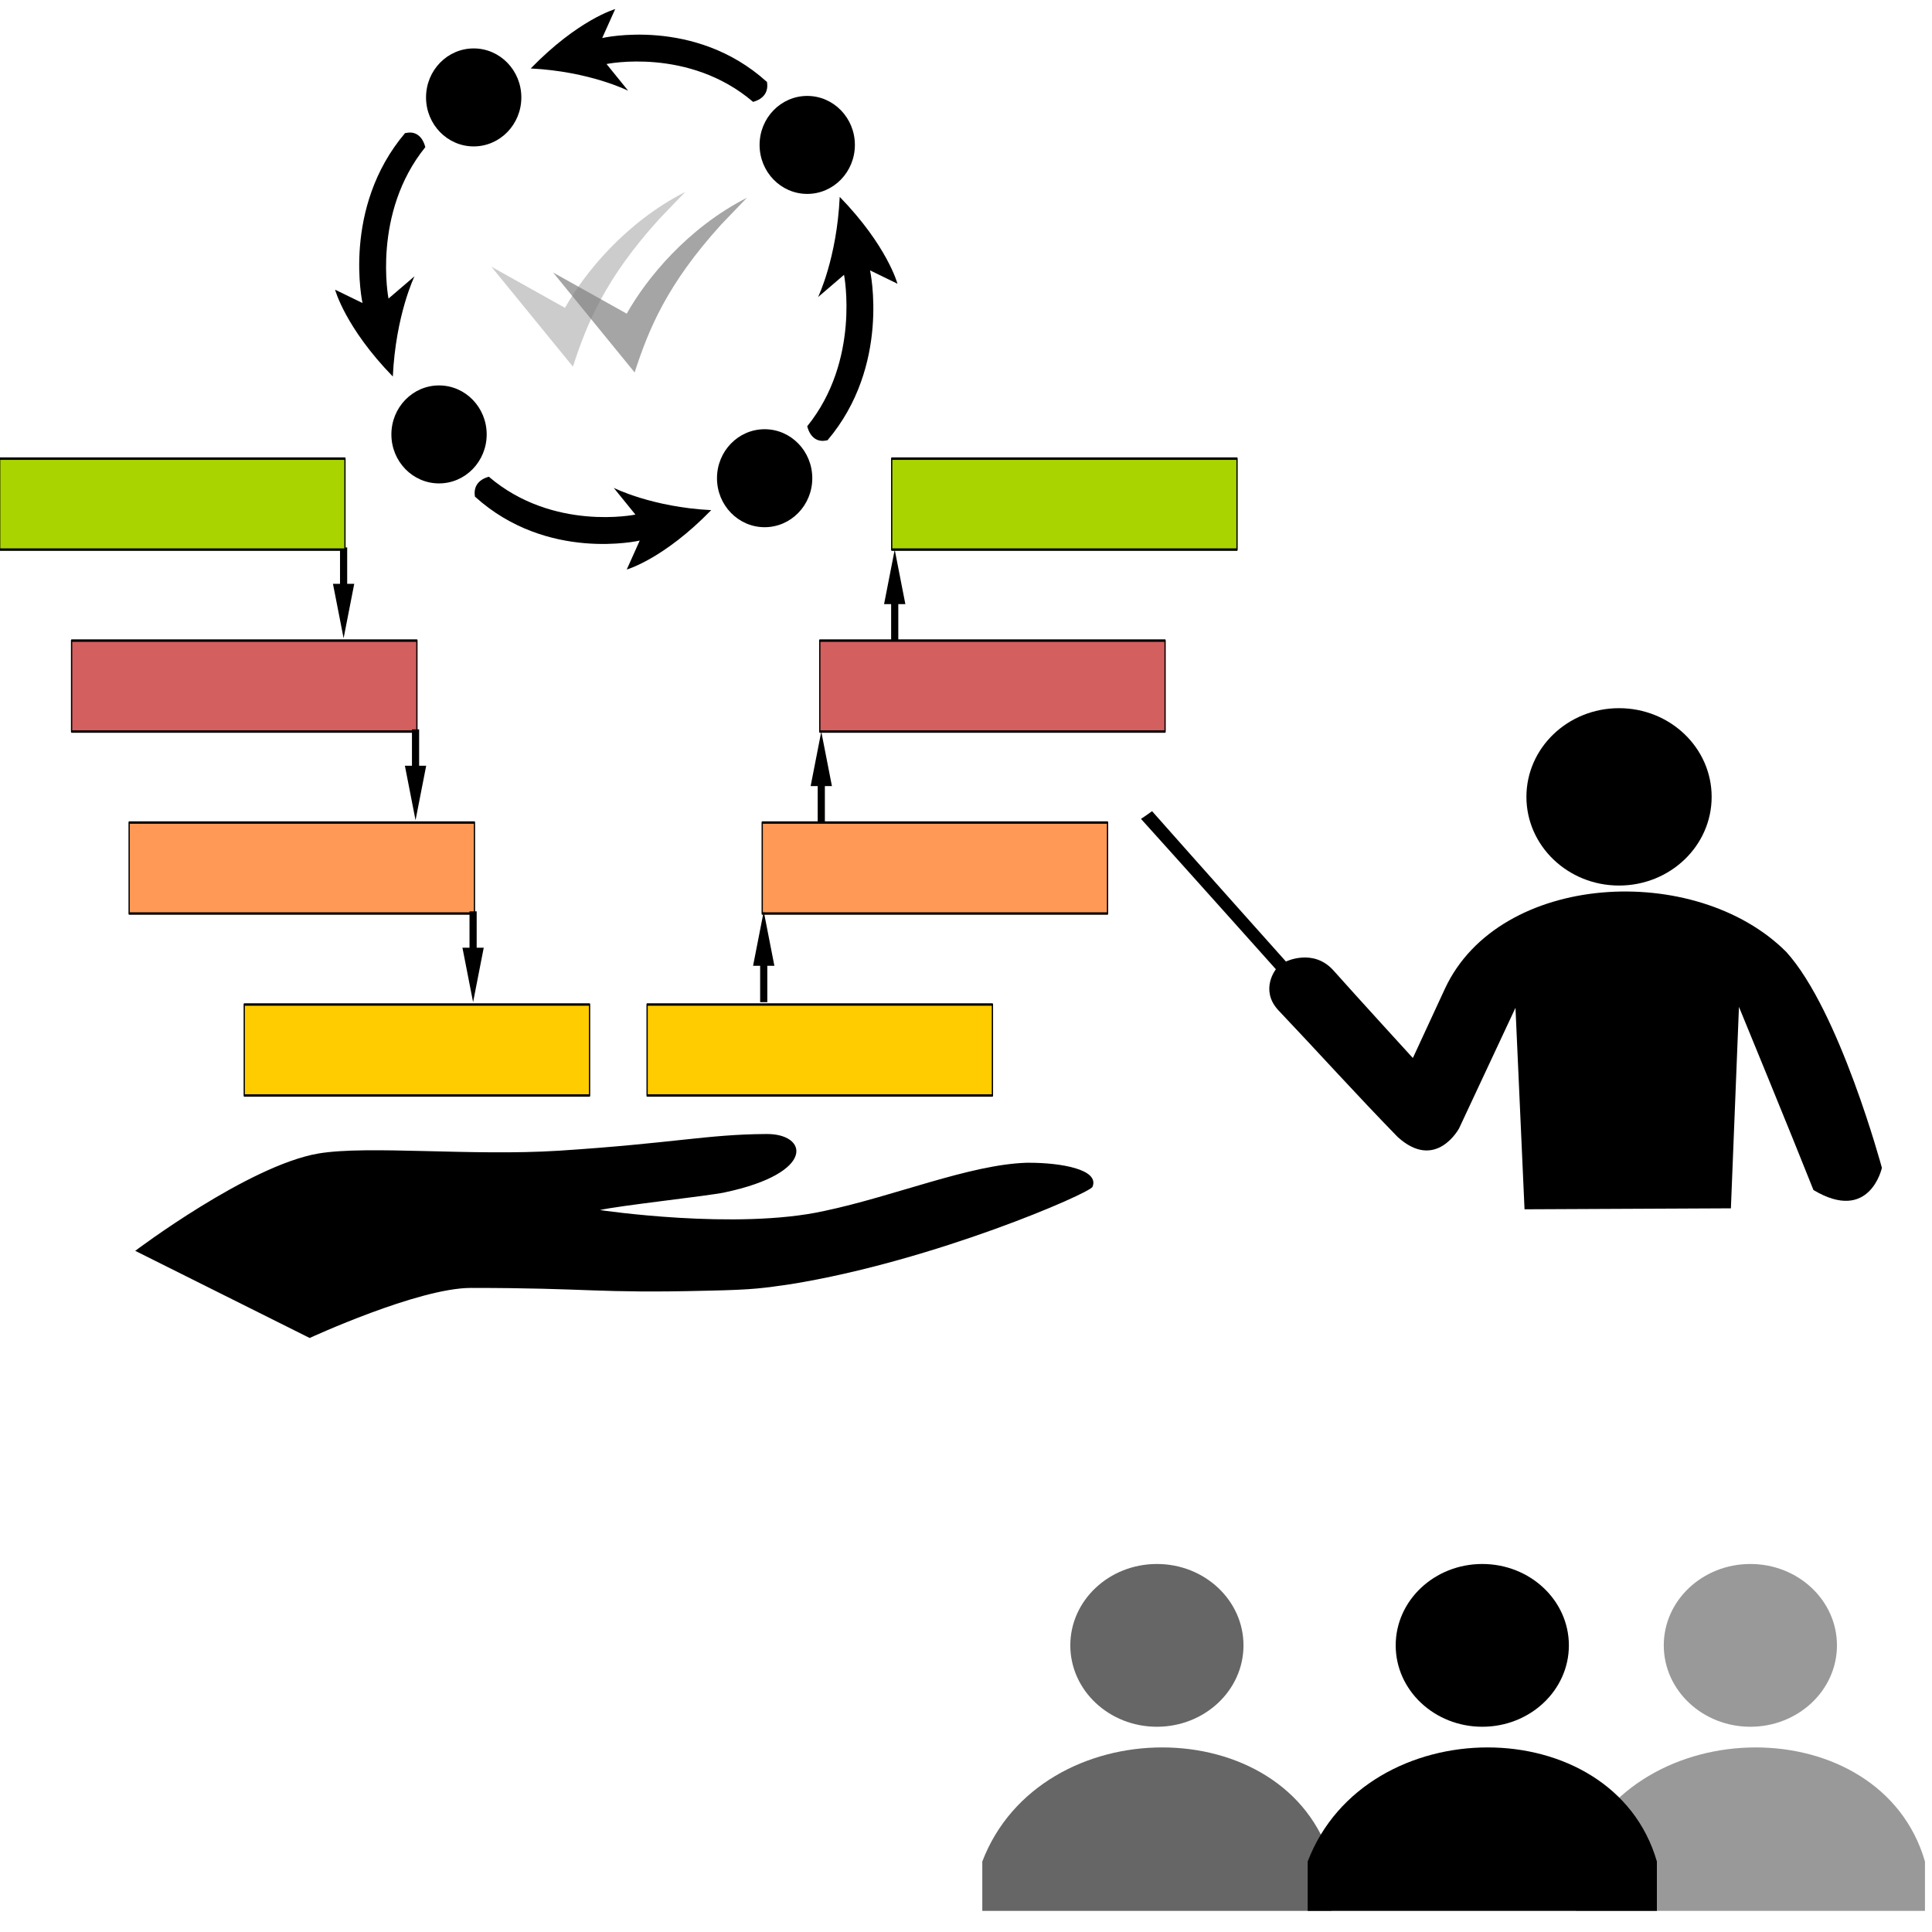 <?xml version="1.0" encoding="UTF-8" standalone="no"?>
<svg
   xmlns:osb="http://www.openswatchbook.org/uri/2009/osb"
   xmlns:dc="http://purl.org/dc/elements/1.1/"
   xmlns:cc="http://creativecommons.org/ns#"
   xmlns:rdf="http://www.w3.org/1999/02/22-rdf-syntax-ns#"
   xmlns:svg="http://www.w3.org/2000/svg"
   xmlns="http://www.w3.org/2000/svg"
   xmlns:sodipodi="http://sodipodi.sourceforge.net/DTD/sodipodi-0.dtd"
   xmlns:inkscape="http://www.inkscape.org/namespaces/inkscape"
   version="1.1"
   viewBox="0 0 950 950"
   id="svg899"
   sodipodi:docname="ISO26262.svg"
   inkscape:version="0.92.2 (5c3e80d, 2017-08-06)"
   width="950"
   height="950">
  <defs
     id="defs903">
    <linearGradient
       inkscape:swatch="solid"
       id="linearGradient10206">
      <stop
         id="stop10204"
         offset="0"
         style="stop-color:#7d1616;stop-opacity:1;" />
    </linearGradient>
    <pattern
       patternUnits="userSpaceOnUse"
       width="841.758"
       height="551.123"
       patternTransform="translate(-788.192,385.261)"
       id="pattern14844">
      <path
         d="M 362.647,0.101 56.675,3.186 c -18.753,0.189 -18.58,17.357 -18.58,17.357 0,0 0.357,133.31 2.85,184.793 0.745,15.142 17.899,12.949 17.899,12.949 l 113.506,-1.145 0.377,37.365 L 0,256.246 l 2.973,294.877 35.532,-0.358 -0.682,-67.66 765.919,-7.723 0.509,50.493 37.506,-0.378 -2.81,-278.719 -12.831,0.129 -0.173,-17.167 -70.081,0.404 0.183,18.177 -80.94,0.311 C 673.211,90.087 441.519,88.384 443.169,251.98 l -195.428,1.971 -0.377,-37.365 117.451,-1.487 c 13.821,0.164 13.686,-13.267 13.686,-13.267 L 376.638,17.028 C 376.465,-0.139 362.646,3.5553938e-5 362.646,3.5553938e-5 Z M 209.712,6.693 c 12.83,-0.23 12.913,7.949 0.18,8.078 -12.732,0.128 -12.913,-7.949 -0.18,-8.078 z M 57.835,20.344 362.821,17.268 364.684,202.071 59.698,205.147 Z M 658.335,249.608 460.933,251.599 C 461.563,118.278 656.95,112.268 658.335,249.608 Z m -460.323,-32.727 24.675,-0.249 0.377,37.365 -24.675,0.249 z m -161.146,73.332 765.949,-4.694 1.527,151.478 -765.929,6.713 z"
         id="path13727"
         style="stroke-width:0.998"
         inkscape:transform-center-x="-593.52427"
         inkscape:transform-center-y="46.769267" />
    </pattern>
    <pattern
       patternUnits="userSpaceOnUse"
       width="841.758"
       height="551.123"
       patternTransform="translate(-788.192,385.261)"
       id="pattern14844-1">
      <path
         d="M 362.647,0.101 56.675,3.186 c -18.753,0.189 -18.58,17.357 -18.58,17.357 0,0 0.357,133.31 2.85,184.793 0.745,15.142 17.899,12.949 17.899,12.949 l 113.506,-1.145 0.377,37.365 L 0,256.246 l 2.973,294.877 35.532,-0.358 -0.682,-67.66 765.919,-7.723 0.509,50.493 37.506,-0.378 -2.81,-278.719 -12.831,0.129 -0.173,-17.167 -70.081,0.404 0.183,18.177 -80.94,0.311 C 673.211,90.087 441.519,88.384 443.169,251.98 l -195.428,1.971 -0.377,-37.365 117.451,-1.487 c 13.821,0.164 13.686,-13.267 13.686,-13.267 L 376.638,17.028 C 376.465,-0.139 362.646,3.5553938e-5 362.646,3.5553938e-5 Z M 209.712,6.693 c 12.83,-0.23 12.913,7.949 0.18,8.078 -12.732,0.128 -12.913,-7.949 -0.18,-8.078 z M 57.835,20.344 362.821,17.268 364.684,202.071 59.698,205.147 Z M 658.335,249.608 460.933,251.599 C 461.563,118.278 656.95,112.268 658.335,249.608 Z m -460.323,-32.727 24.675,-0.249 0.377,37.365 -24.675,0.249 z m -161.146,73.332 765.949,-4.694 1.527,151.478 -765.929,6.713 z"
         id="path13727-0"
         style="stroke-width:0.998"
         inkscape:transform-center-x="-593.52427"
         inkscape:transform-center-y="46.769267" />
    </pattern>
    <inkscape:path-effect
       effect="powerstroke"
       id="path-effect2511"
       is_visible="true"
       offset_points="1,0.5"
       sort_points="true"
       interpolator_type="CubicBezierJohan"
       interpolator_beta="0.2"
       start_linecap_type="zerowidth"
       linejoin_type="extrp_arc"
       miter_limit="4"
       end_linecap_type="zerowidth" />
    <inkscape:path-effect
       effect="spiro"
       id="path-effect2509"
       is_visible="true" />
    <inkscape:path-effect
       end_linecap_type="zerowidth"
       miter_limit="4"
       linejoin_type="extrp_arc"
       start_linecap_type="zerowidth"
       interpolator_beta="0.2"
       interpolator_type="CubicBezierJohan"
       sort_points="true"
       offset_points="5,0.5"
       is_visible="true"
       id="path-effect1370"
       effect="powerstroke" />
    <inkscape:path-effect
       is_visible="true"
       id="path-effect1368"
       effect="spiro" />
    <marker
       inkscape:isstock="true"
       style="overflow:visible"
       id="Arrow1Lstart"
       refX="0.0"
       refY="0.0"
       orient="auto"
       inkscape:stockid="Arrow1Lstart">
      <path
         transform="scale(0.8) translate(12.5,0)"
         style="fill-rule:evenodd;stroke:#000000;stroke-width:1.0pt"
         d="M 0.0,0.0 L 5.0,-5.0 L -12.5,0.0 L 5.0,5.0 L 0.0,0.0 z "
         id="path1043-3" />
    </marker>
    <linearGradient
       osb:paint="solid"
       id="linearGradient1039">
      <stop
         id="stop1037"
         offset="0"
         style="stop-color:#000000;stop-opacity:1;" />
    </linearGradient>
    <inkscape:path-effect
       end_linecap_type="zerowidth"
       miter_limit="4"
       linejoin_type="extrp_arc"
       start_linecap_type="zerowidth"
       interpolator_beta="0.2"
       interpolator_type="CubicBezierJohan"
       sort_points="true"
       offset_points="1,0.5"
       is_visible="true"
       id="path-effect2511-7"
       effect="powerstroke" />
    <inkscape:path-effect
       is_visible="true"
       id="path-effect2509-8"
       effect="spiro" />
    <inkscape:path-effect
       end_linecap_type="zerowidth"
       miter_limit="4"
       linejoin_type="extrp_arc"
       start_linecap_type="zerowidth"
       interpolator_beta="0.2"
       interpolator_type="CubicBezierJohan"
       sort_points="true"
       offset_points="1,0.5"
       is_visible="true"
       id="path-effect2511-71"
       effect="powerstroke" />
    <inkscape:path-effect
       is_visible="true"
       id="path-effect2509-7"
       effect="spiro" />
    <inkscape:path-effect
       end_linecap_type="zerowidth"
       miter_limit="4"
       linejoin_type="extrp_arc"
       start_linecap_type="zerowidth"
       interpolator_beta="0.2"
       interpolator_type="CubicBezierJohan"
       sort_points="true"
       offset_points="5,0.5"
       is_visible="true"
       id="path-effect1370-6"
       effect="powerstroke" />
    <inkscape:path-effect
       is_visible="true"
       id="path-effect1368-0"
       effect="spiro" />
    <marker
       inkscape:isstock="true"
       style="overflow:visible"
       id="Arrow1Lstart-3"
       refX="0.0"
       refY="0.0"
       orient="auto"
       inkscape:stockid="Arrow1Lstart">
      <path
         transform="scale(0.8) translate(12.5,0)"
         style="fill-rule:evenodd;stroke:#000000;stroke-width:1.0pt"
         d="M 0.0,0.0 L 5.0,-5.0 L -12.5,0.0 L 5.0,5.0 L 0.0,0.0 z "
         id="path1043-8" />
    </marker>
    <inkscape:path-effect
       end_linecap_type="zerowidth"
       miter_limit="4"
       linejoin_type="extrp_arc"
       start_linecap_type="zerowidth"
       interpolator_beta="0.2"
       interpolator_type="CubicBezierJohan"
       sort_points="true"
       offset_points="1,0.5"
       is_visible="true"
       id="path-effect2511-8"
       effect="powerstroke" />
    <inkscape:path-effect
       is_visible="true"
       id="path-effect2509-39"
       effect="spiro" />
    <inkscape:path-effect
       effect="powerstroke"
       id="path-effect2511-5"
       is_visible="true"
       offset_points="1,0.5"
       sort_points="true"
       interpolator_type="CubicBezierJohan"
       interpolator_beta="0.2"
       start_linecap_type="zerowidth"
       linejoin_type="extrp_arc"
       miter_limit="4"
       end_linecap_type="zerowidth" />
    <inkscape:path-effect
       effect="spiro"
       id="path-effect2509-3"
       is_visible="true" />
    <inkscape:path-effect
       effect="powerstroke"
       id="path-effect2511-0"
       is_visible="true"
       offset_points="1,0.5"
       sort_points="true"
       interpolator_type="CubicBezierJohan"
       interpolator_beta="0.2"
       start_linecap_type="zerowidth"
       linejoin_type="extrp_arc"
       miter_limit="4"
       end_linecap_type="zerowidth" />
    <inkscape:path-effect
       effect="spiro"
       id="path-effect2509-6"
       is_visible="true" />
    <inkscape:path-effect
       effect="powerstroke"
       id="path-effect2511-6"
       is_visible="true"
       offset_points="1,0.5"
       sort_points="true"
       interpolator_type="CubicBezierJohan"
       interpolator_beta="0.2"
       start_linecap_type="zerowidth"
       linejoin_type="extrp_arc"
       miter_limit="4"
       end_linecap_type="zerowidth" />
    <inkscape:path-effect
       effect="spiro"
       id="path-effect2509-76"
       is_visible="true" />
    <inkscape:path-effect
       end_linecap_type="zerowidth"
       miter_limit="4"
       linejoin_type="extrp_arc"
       start_linecap_type="zerowidth"
       interpolator_beta="0.2"
       interpolator_type="CubicBezierJohan"
       sort_points="true"
       offset_points="5,0.5"
       is_visible="true"
       id="path-effect1370-4"
       effect="powerstroke" />
    <inkscape:path-effect
       is_visible="true"
       id="path-effect1368-5"
       effect="spiro" />
    <marker
       inkscape:isstock="true"
       style="overflow:visible"
       id="Arrow1Lstart-38"
       refX="0.0"
       refY="0.0"
       orient="auto"
       inkscape:stockid="Arrow1Lstart">
      <path
         transform="scale(0.8) translate(12.5,0)"
         style="fill-rule:evenodd;stroke:#000000;stroke-width:1.0pt"
         d="M 0.0,0.0 L 5.0,-5.0 L -12.5,0.0 L 5.0,5.0 L 0.0,0.0 z "
         id="path1043-0" />
    </marker>
    <linearGradient
       inkscape:swatch="solid"
       id="linearGradient1039-9">
      <stop
         id="stop1037-4"
         offset="0"
         style="stop-color:#000000;stop-opacity:1;" />
    </linearGradient>
    <inkscape:path-effect
       end_linecap_type="zerowidth"
       miter_limit="4"
       linejoin_type="extrp_arc"
       start_linecap_type="zerowidth"
       interpolator_beta="0.2"
       interpolator_type="CubicBezierJohan"
       sort_points="true"
       offset_points="1,0.5"
       is_visible="true"
       id="path-effect2511-7-6"
       effect="powerstroke" />
    <inkscape:path-effect
       is_visible="true"
       id="path-effect2509-8-7"
       effect="spiro" />
    <inkscape:path-effect
       end_linecap_type="zerowidth"
       miter_limit="4"
       linejoin_type="extrp_arc"
       start_linecap_type="zerowidth"
       interpolator_beta="0.2"
       interpolator_type="CubicBezierJohan"
       sort_points="true"
       offset_points="1,0.5"
       is_visible="true"
       id="path-effect2511-71-9"
       effect="powerstroke" />
    <inkscape:path-effect
       is_visible="true"
       id="path-effect2509-7-8"
       effect="spiro" />
    <inkscape:path-effect
       end_linecap_type="zerowidth"
       miter_limit="4"
       linejoin_type="extrp_arc"
       start_linecap_type="zerowidth"
       interpolator_beta="0.2"
       interpolator_type="CubicBezierJohan"
       sort_points="true"
       offset_points="5,0.5"
       is_visible="true"
       id="path-effect1370-6-5"
       effect="powerstroke" />
    <inkscape:path-effect
       is_visible="true"
       id="path-effect1368-0-6"
       effect="spiro" />
    <marker
       inkscape:isstock="true"
       style="overflow:visible"
       id="Arrow1Lstart-3-2"
       refX="0.0"
       refY="0.0"
       orient="auto"
       inkscape:stockid="Arrow1Lstart">
      <path
         transform="scale(0.8) translate(12.5,0)"
         style="fill-rule:evenodd;stroke:#000000;stroke-width:1.0pt"
         d="M 0.0,0.0 L 5.0,-5.0 L -12.5,0.0 L 5.0,5.0 L 0.0,0.0 z "
         id="path1043-8-5" />
    </marker>
    <inkscape:path-effect
       end_linecap_type="zerowidth"
       miter_limit="4"
       linejoin_type="extrp_arc"
       start_linecap_type="zerowidth"
       interpolator_beta="0.2"
       interpolator_type="CubicBezierJohan"
       sort_points="true"
       offset_points="1,0.5"
       is_visible="true"
       id="path-effect2511-8-1"
       effect="powerstroke" />
    <inkscape:path-effect
       is_visible="true"
       id="path-effect2509-39-7"
       effect="spiro" />
    <inkscape:path-effect
       effect="powerstroke"
       id="path-effect2511-5-0"
       is_visible="true"
       offset_points="1,0.5"
       sort_points="true"
       interpolator_type="CubicBezierJohan"
       interpolator_beta="0.2"
       start_linecap_type="zerowidth"
       linejoin_type="extrp_arc"
       miter_limit="4"
       end_linecap_type="zerowidth" />
    <inkscape:path-effect
       effect="spiro"
       id="path-effect2509-3-8"
       is_visible="true" />
    <inkscape:path-effect
       end_linecap_type="zerowidth"
       miter_limit="4"
       linejoin_type="extrp_arc"
       start_linecap_type="zerowidth"
       interpolator_beta="0.2"
       interpolator_type="CubicBezierJohan"
       sort_points="true"
       offset_points="1,0.5"
       is_visible="true"
       id="path-effect2511-84"
       effect="powerstroke" />
    <inkscape:path-effect
       is_visible="true"
       id="path-effect2509-5"
       effect="spiro" />
    <inkscape:path-effect
       end_linecap_type="zerowidth"
       miter_limit="4"
       linejoin_type="extrp_arc"
       start_linecap_type="zerowidth"
       interpolator_beta="0.2"
       interpolator_type="CubicBezierJohan"
       sort_points="true"
       offset_points="1,0.5"
       is_visible="true"
       id="path-effect2511-82"
       effect="powerstroke" />
    <inkscape:path-effect
       is_visible="true"
       id="path-effect2509-1"
       effect="spiro" />
    <inkscape:path-effect
       effect="powerstroke"
       id="path-effect1370-68"
       is_visible="true"
       offset_points="5,0.5"
       sort_points="true"
       interpolator_type="CubicBezierJohan"
       interpolator_beta="0.2"
       start_linecap_type="zerowidth"
       linejoin_type="extrp_arc"
       miter_limit="4"
       end_linecap_type="zerowidth" />
    <inkscape:path-effect
       effect="spiro"
       id="path-effect1368-7"
       is_visible="true" />
    <marker
       inkscape:stockid="Arrow1Lstart"
       orient="auto"
       refY="0.0"
       refX="0.0"
       id="Arrow1Lstart-7"
       style="overflow:visible"
       inkscape:isstock="true">
      <path
         id="path1043-9"
         d="M 0.0,0.0 L 5.0,-5.0 L -12.5,0.0 L 5.0,5.0 L 0.0,0.0 z "
         style="fill-rule:evenodd;stroke:#000000;stroke-width:1.0pt"
         transform="scale(0.8) translate(12.5,0)" />
    </marker>
    <inkscape:path-effect
       effect="powerstroke"
       id="path-effect2511-7-61"
       is_visible="true"
       offset_points="1,0.5"
       sort_points="true"
       interpolator_type="CubicBezierJohan"
       interpolator_beta="0.2"
       start_linecap_type="zerowidth"
       linejoin_type="extrp_arc"
       miter_limit="4"
       end_linecap_type="zerowidth" />
    <inkscape:path-effect
       effect="spiro"
       id="path-effect2509-8-2"
       is_visible="true" />
    <inkscape:path-effect
       effect="powerstroke"
       id="path-effect2511-71-1"
       is_visible="true"
       offset_points="1,0.5"
       sort_points="true"
       interpolator_type="CubicBezierJohan"
       interpolator_beta="0.2"
       start_linecap_type="zerowidth"
       linejoin_type="extrp_arc"
       miter_limit="4"
       end_linecap_type="zerowidth" />
    <inkscape:path-effect
       effect="spiro"
       id="path-effect2509-7-4"
       is_visible="true" />
    <inkscape:path-effect
       effect="powerstroke"
       id="path-effect1370-6-7"
       is_visible="true"
       offset_points="5,0.5"
       sort_points="true"
       interpolator_type="CubicBezierJohan"
       interpolator_beta="0.2"
       start_linecap_type="zerowidth"
       linejoin_type="extrp_arc"
       miter_limit="4"
       end_linecap_type="zerowidth" />
    <inkscape:path-effect
       effect="spiro"
       id="path-effect1368-0-3"
       is_visible="true" />
    <marker
       inkscape:stockid="Arrow1Lstart"
       orient="auto"
       refY="0.0"
       refX="0.0"
       id="Arrow1Lstart-3-20"
       style="overflow:visible"
       inkscape:isstock="true">
      <path
         id="path1043-8-8"
         d="M 0.0,0.0 L 5.0,-5.0 L -12.5,0.0 L 5.0,5.0 L 0.0,0.0 z "
         style="fill-rule:evenodd;stroke:#000000;stroke-width:1.0pt"
         transform="scale(0.8) translate(12.5,0)" />
    </marker>
    <inkscape:path-effect
       effect="powerstroke"
       id="path-effect2511-8-6"
       is_visible="true"
       offset_points="1,0.5"
       sort_points="true"
       interpolator_type="CubicBezierJohan"
       interpolator_beta="0.2"
       start_linecap_type="zerowidth"
       linejoin_type="extrp_arc"
       miter_limit="4"
       end_linecap_type="zerowidth" />
    <inkscape:path-effect
       effect="spiro"
       id="path-effect2509-39-3"
       is_visible="true" />
    <inkscape:path-effect
       end_linecap_type="zerowidth"
       miter_limit="4"
       linejoin_type="extrp_arc"
       start_linecap_type="zerowidth"
       interpolator_beta="0.2"
       interpolator_type="CubicBezierJohan"
       sort_points="true"
       offset_points="1,0.5"
       is_visible="true"
       id="path-effect2511-5-8"
       effect="powerstroke" />
    <inkscape:path-effect
       is_visible="true"
       id="path-effect2509-3-4"
       effect="spiro" />
    <inkscape:path-effect
       end_linecap_type="zerowidth"
       miter_limit="4"
       linejoin_type="extrp_arc"
       start_linecap_type="zerowidth"
       interpolator_beta="0.2"
       interpolator_type="CubicBezierJohan"
       sort_points="true"
       offset_points="1,0.5"
       is_visible="true"
       id="path-effect2511-51"
       effect="powerstroke" />
    <inkscape:path-effect
       is_visible="true"
       id="path-effect2509-9"
       effect="spiro" />
    <inkscape:path-effect
       effect="powerstroke"
       id="path-effect1370-3"
       is_visible="true"
       offset_points="5,0.5"
       sort_points="true"
       interpolator_type="CubicBezierJohan"
       interpolator_beta="0.2"
       start_linecap_type="zerowidth"
       linejoin_type="extrp_arc"
       miter_limit="4"
       end_linecap_type="zerowidth" />
    <inkscape:path-effect
       effect="spiro"
       id="path-effect1368-59"
       is_visible="true" />
    <marker
       inkscape:stockid="Arrow1Lstart"
       orient="auto"
       refY="0.0"
       refX="0.0"
       id="Arrow1Lstart-5"
       style="overflow:visible"
       inkscape:isstock="true">
      <path
         id="path1043-81"
         d="M 0.0,0.0 L 5.0,-5.0 L -12.5,0.0 L 5.0,5.0 L 0.0,0.0 z "
         style="fill-rule:evenodd;stroke:#000000;stroke-width:1.0pt"
         transform="scale(0.8) translate(12.5,0)" />
    </marker>
    <inkscape:path-effect
       effect="powerstroke"
       id="path-effect2511-7-9"
       is_visible="true"
       offset_points="1,0.5"
       sort_points="true"
       interpolator_type="CubicBezierJohan"
       interpolator_beta="0.2"
       start_linecap_type="zerowidth"
       linejoin_type="extrp_arc"
       miter_limit="4"
       end_linecap_type="zerowidth" />
    <inkscape:path-effect
       effect="spiro"
       id="path-effect2509-8-5"
       is_visible="true" />
    <inkscape:path-effect
       effect="powerstroke"
       id="path-effect2511-71-2"
       is_visible="true"
       offset_points="1,0.5"
       sort_points="true"
       interpolator_type="CubicBezierJohan"
       interpolator_beta="0.2"
       start_linecap_type="zerowidth"
       linejoin_type="extrp_arc"
       miter_limit="4"
       end_linecap_type="zerowidth" />
    <inkscape:path-effect
       effect="spiro"
       id="path-effect2509-7-43"
       is_visible="true" />
    <inkscape:path-effect
       effect="powerstroke"
       id="path-effect1370-6-76"
       is_visible="true"
       offset_points="5,0.5"
       sort_points="true"
       interpolator_type="CubicBezierJohan"
       interpolator_beta="0.2"
       start_linecap_type="zerowidth"
       linejoin_type="extrp_arc"
       miter_limit="4"
       end_linecap_type="zerowidth" />
    <inkscape:path-effect
       effect="spiro"
       id="path-effect1368-0-67"
       is_visible="true" />
    <marker
       inkscape:stockid="Arrow1Lstart"
       orient="auto"
       refY="0.0"
       refX="0.0"
       id="Arrow1Lstart-3-0"
       style="overflow:visible"
       inkscape:isstock="true">
      <path
         id="path1043-8-58"
         d="M 0.0,0.0 L 5.0,-5.0 L -12.5,0.0 L 5.0,5.0 L 0.0,0.0 z "
         style="fill-rule:evenodd;stroke:#000000;stroke-width:1.0pt"
         transform="scale(0.8) translate(12.5,0)" />
    </marker>
    <inkscape:path-effect
       effect="powerstroke"
       id="path-effect2511-8-4"
       is_visible="true"
       offset_points="1,0.5"
       sort_points="true"
       interpolator_type="CubicBezierJohan"
       interpolator_beta="0.2"
       start_linecap_type="zerowidth"
       linejoin_type="extrp_arc"
       miter_limit="4"
       end_linecap_type="zerowidth" />
    <inkscape:path-effect
       effect="spiro"
       id="path-effect2509-39-5"
       is_visible="true" />
    <inkscape:path-effect
       end_linecap_type="zerowidth"
       miter_limit="4"
       linejoin_type="extrp_arc"
       start_linecap_type="zerowidth"
       interpolator_beta="0.2"
       interpolator_type="CubicBezierJohan"
       sort_points="true"
       offset_points="1,0.5"
       is_visible="true"
       id="path-effect2511-5-81"
       effect="powerstroke" />
    <inkscape:path-effect
       is_visible="true"
       id="path-effect2509-3-0"
       effect="spiro" />
    <inkscape:path-effect
       effect="powerstroke"
       id="path-effect2511-4"
       is_visible="true"
       offset_points="1,0.5"
       sort_points="true"
       interpolator_type="CubicBezierJohan"
       interpolator_beta="0.2"
       start_linecap_type="zerowidth"
       linejoin_type="extrp_arc"
       miter_limit="4"
       end_linecap_type="zerowidth" />
    <inkscape:path-effect
       effect="spiro"
       id="path-effect2509-5-7"
       is_visible="true" />
    <inkscape:path-effect
       end_linecap_type="zerowidth"
       miter_limit="4"
       linejoin_type="extrp_arc"
       start_linecap_type="zerowidth"
       interpolator_beta="0.2"
       interpolator_type="CubicBezierJohan"
       sort_points="true"
       offset_points="5,0.5"
       is_visible="true"
       id="path-effect1370-4-6"
       effect="powerstroke" />
    <inkscape:path-effect
       is_visible="true"
       id="path-effect1368-3"
       effect="spiro" />
    <marker
       inkscape:isstock="true"
       style="overflow:visible"
       id="Arrow1Lstart-0"
       refX="0.0"
       refY="0.0"
       orient="auto"
       inkscape:stockid="Arrow1Lstart">
      <path
         transform="scale(0.8) translate(12.5,0)"
         style="fill-rule:evenodd;stroke:#000000;stroke-width:1.0pt"
         d="M 0.0,0.0 L 5.0,-5.0 L -12.5,0.0 L 5.0,5.0 L 0.0,0.0 z "
         id="path1043-9-1" />
    </marker>
    <inkscape:path-effect
       end_linecap_type="zerowidth"
       miter_limit="4"
       linejoin_type="extrp_arc"
       start_linecap_type="zerowidth"
       interpolator_beta="0.2"
       interpolator_type="CubicBezierJohan"
       sort_points="true"
       offset_points="1,0.5"
       is_visible="true"
       id="path-effect2511-7-1"
       effect="powerstroke" />
    <inkscape:path-effect
       is_visible="true"
       id="path-effect2509-8-1"
       effect="spiro" />
    <inkscape:path-effect
       end_linecap_type="zerowidth"
       miter_limit="4"
       linejoin_type="extrp_arc"
       start_linecap_type="zerowidth"
       interpolator_beta="0.2"
       interpolator_type="CubicBezierJohan"
       sort_points="true"
       offset_points="1,0.5"
       is_visible="true"
       id="path-effect2511-71-5"
       effect="powerstroke" />
    <inkscape:path-effect
       is_visible="true"
       id="path-effect2509-7-5"
       effect="spiro" />
    <inkscape:path-effect
       end_linecap_type="zerowidth"
       miter_limit="4"
       linejoin_type="extrp_arc"
       start_linecap_type="zerowidth"
       interpolator_beta="0.2"
       interpolator_type="CubicBezierJohan"
       sort_points="true"
       offset_points="5,0.5"
       is_visible="true"
       id="path-effect1370-6-7-5"
       effect="powerstroke" />
    <inkscape:path-effect
       is_visible="true"
       id="path-effect1368-0-5"
       effect="spiro" />
    <marker
       inkscape:isstock="true"
       style="overflow:visible"
       id="Arrow1Lstart-3-2-0"
       refX="0.0"
       refY="0.0"
       orient="auto"
       inkscape:stockid="Arrow1Lstart">
      <path
         transform="scale(0.8) translate(12.5,0)"
         style="fill-rule:evenodd;stroke:#000000;stroke-width:1.0pt"
         d="M 0.0,0.0 L 5.0,-5.0 L -12.5,0.0 L 5.0,5.0 L 0.0,0.0 z "
         id="path1043-8-4" />
    </marker>
    <inkscape:path-effect
       end_linecap_type="zerowidth"
       miter_limit="4"
       linejoin_type="extrp_arc"
       start_linecap_type="zerowidth"
       interpolator_beta="0.2"
       interpolator_type="CubicBezierJohan"
       sort_points="true"
       offset_points="1,0.5"
       is_visible="true"
       id="path-effect2511-8-7"
       effect="powerstroke" />
    <inkscape:path-effect
       is_visible="true"
       id="path-effect2509-39-0"
       effect="spiro" />
    <inkscape:path-effect
       effect="powerstroke"
       id="path-effect2511-5-3"
       is_visible="true"
       offset_points="1,0.5"
       sort_points="true"
       interpolator_type="CubicBezierJohan"
       interpolator_beta="0.2"
       start_linecap_type="zerowidth"
       linejoin_type="extrp_arc"
       miter_limit="4"
       end_linecap_type="zerowidth" />
    <inkscape:path-effect
       effect="spiro"
       id="path-effect2509-3-3"
       is_visible="true" />
    <inkscape:path-effect
       end_linecap_type="zerowidth"
       miter_limit="4"
       linejoin_type="extrp_arc"
       start_linecap_type="zerowidth"
       interpolator_beta="0.2"
       interpolator_type="CubicBezierJohan"
       sort_points="true"
       offset_points="1,0.5"
       is_visible="true"
       id="path-effect2511-0-7"
       effect="powerstroke" />
    <inkscape:path-effect
       is_visible="true"
       id="path-effect2509-6-6"
       effect="spiro" />
    <inkscape:path-effect
       effect="powerstroke"
       id="path-effect2511-6-6"
       is_visible="true"
       offset_points="1,0.5"
       sort_points="true"
       interpolator_type="CubicBezierJohan"
       interpolator_beta="0.2"
       start_linecap_type="zerowidth"
       linejoin_type="extrp_arc"
       miter_limit="4"
       end_linecap_type="zerowidth" />
    <inkscape:path-effect
       effect="spiro"
       id="path-effect2509-4"
       is_visible="true" />
    <symbol
       id="UpArrow">
      <title
         id="title5116">Up Arrow</title>
      <path
         id="path5118"
         style="stroke:none"
         d="M 36,9 58,31 58,46 42,30 42,62 30,62 30,30 14,46 14,31 z" />
    </symbol>
  </defs>
  <sodipodi:namedview
     pagecolor="#ffffff"
     bordercolor="#666666"
     borderopacity="1"
     objecttolerance="10"
     gridtolerance="10"
     guidetolerance="10"
     inkscape:pageopacity="0"
     inkscape:pageshadow="2"
     inkscape:window-width="2560"
     inkscape:window-height="1417"
     id="namedview901"
     showgrid="true"
     inkscape:zoom="0.635"
     inkscape:cx="285.70628"
     inkscape:cy="891.07677"
     inkscape:window-x="-8"
     inkscape:window-y="-8"
     inkscape:window-maximized="1"
     inkscape:current-layer="svg899">
    <inkscape:grid
       type="xygrid"
       id="grid912"
       originx="-25"
       originy="-25" />
  </sodipodi:namedview>
  <g
     id="g7942"
     transform="matrix(-0.495,0,0,0.474,455.61,327.296)">
    <g
       transform="translate(-1023,-359)"
       id="g1451">
      <path
         id="path1449"
         d="m 540,766 c 0,0 56,-64 79,-91 20,-23 47,-9 47,-9 0,0 89,-104 133,-156 4,3 8,6 11,8 -45,52 -134,156 -134,156 0,0 16,21 -2,42 -40,44 -77,87 -119,132 -38,36 -61,-9 -61,-9 l -56,-125 -9,209 -205,-1 -8,-209 c 0,0 -52,132 -74,190 -56,35 -68,-23 -68,-23 0,0 42,-163 95,-224 90,-94 285,-83 339,38 11,25 31,70 31,70 z"
         inkscape:connector-curvature="0" />
    </g>
    <circle
       id="circle1453"
       style="fill-rule:evenodd"
       r="92"
       cy="136.15"
       cx="-687.874" />
  </g>
  <g
     style="fill:#999999;fill-opacity:1;stroke-width:0.04"
     id="g879-8"
     transform="matrix(0.698,0,0,0.656,513.78,341.33)">
    <path
       d="m 620,875 v 37 H 374 v -37 c 41,-114 215,-114 246,0 z"
       style="fill:#999999;fill-opacity:1;stroke-width:0.04"
       id="path875-7"
       inkscape:connector-curvature="0" />
    <circle
       cx="497"
       cy="713"
       r="61"
       style="fill:#999999;fill-opacity:1;stroke-width:0.1"
       id="circle877-7" />
  </g>
  <g
     style="fill:#666666;fill-opacity:1;stroke-width:0.04"
     id="g879-8-9"
     transform="matrix(0.698,0,0,0.656,221.962,341.33)">
    <path
       d="m 620,875 v 37 H 374 v -37 c 41,-114 215,-114 246,0 z"
       style="fill:#666666;fill-opacity:1;stroke-width:0.04"
       id="path875-7-3"
       inkscape:connector-curvature="0" />
    <circle
       cx="497"
       cy="713"
       r="61"
       style="fill:#666666;fill-opacity:1;stroke-width:0.1"
       id="circle877-7-9" />
  </g>
  <g
     style="stroke-width:0.04"
     id="g879-8-4"
     transform="matrix(0.698,0,0,0.656,381.962,341.33)">
    <path
       d="m 620,875 v 37 H 374 v -37 c 41,-114 215,-114 246,0 z"
       style="stroke-width:0.04"
       id="path875-7-6"
       inkscape:connector-curvature="0" />
    <circle
       cx="497"
       cy="713"
       r="61"
       style="stroke-width:0.1"
       id="circle877-7-3" />
  </g>
  <path
     inkscape:connector-curvature="0"
     d="M 892.387,-447.999"
     id="path1272"
     style="stroke-width:0.386" />
  <path
     inkscape:connector-curvature="0"
     d="M 892.387,-393.112"
     id="path1274"
     style="stroke-width:0.386" />
  <rect
     style="opacity:0;fill:#ff2a2a;fill-opacity:1;fill-rule:nonzero;stroke:#993333;stroke-width:12.472;stroke-linejoin:miter;stroke-miterlimit:4;stroke-dasharray:none;stroke-dashoffset:0;stroke-opacity:1"
     id="rect2256-2"
     width="111.019"
     height="66.28"
     x="-137.353"
     y="-389.521" />
  <rect
     style="opacity:0;fill:#ff2a2a;fill-opacity:1;fill-rule:nonzero;stroke:#993333;stroke-width:12.472;stroke-linejoin:miter;stroke-miterlimit:4;stroke-dasharray:none;stroke-dashoffset:0;stroke-opacity:1"
     id="rect2258-0"
     width="115.99"
     height="68.766"
     x="-117.469"
     y="-422.661" />
  <g
     id="g7874"
     transform="matrix(0.742,0,0,1.424,-1001.41,-116.208)">
    <g
       transform="matrix(0,0.032,-0.016,0,1712.485,269.559)"
       id="g2483-6-7">
      <path
         inkscape:connector-curvature="0"
         d="M 33.7,8300.019 H 426.2 v -292.6 l 587.5,441 -587.5,441 v -292.6 H 33.7 Z"
         id="path2481-5-0" />
    </g>
    <rect
       y="428.474"
       x="1778.446"
       height="31.416"
       width="228.837"
       id="rect2847-2-8"
       style="opacity:1;fill:#ffcc00;fill-opacity:1;fill-rule:nonzero;stroke:#000000;stroke-width:0.844;stroke-linecap:round;stroke-linejoin:round;stroke-miterlimit:4;stroke-dasharray:none;stroke-dashoffset:0;stroke-opacity:1" />
    <rect
       y="365.641"
       x="1854.725"
       height="31.416"
       width="228.837"
       id="rect2847-2-6-4"
       style="opacity:1;fill:#ff9955;fill-opacity:1;fill-rule:nonzero;stroke:#000000;stroke-width:0.844;stroke-linecap:round;stroke-linejoin:round;stroke-miterlimit:4;stroke-dasharray:none;stroke-dashoffset:0;stroke-opacity:1" />
    <rect
       y="302.808"
       x="1892.865"
       height="31.416"
       width="228.837"
       id="rect2847-2-3-2"
       style="opacity:1;fill:#d35f5f;fill-opacity:1;fill-rule:nonzero;stroke:#000000;stroke-width:0.844;stroke-linecap:round;stroke-linejoin:round;stroke-miterlimit:4;stroke-dasharray:none;stroke-dashoffset:0;stroke-opacity:1" />
    <rect
       y="239.976"
       x="1940.539"
       height="31.416"
       width="228.837"
       id="rect2847-2-5-7"
       style="opacity:1;fill:#aad400;fill-opacity:1;fill-rule:nonzero;stroke:#000000;stroke-width:0.844;stroke-linecap:round;stroke-linejoin:round;stroke-miterlimit:4;stroke-dasharray:none;stroke-dashoffset:0;stroke-opacity:1" />
    <rect
       transform="scale(-1,1)"
       y="428.474"
       x="-1740.307"
       height="31.416"
       width="228.837"
       id="rect2847-2-56-7"
       style="opacity:1;fill:#ffcc00;fill-opacity:1;fill-rule:nonzero;stroke:#000000;stroke-width:0.844;stroke-linecap:round;stroke-linejoin:round;stroke-miterlimit:4;stroke-dasharray:none;stroke-dashoffset:0;stroke-opacity:1" />
    <rect
       transform="scale(-1,1)"
       y="365.641"
       x="-1664.028"
       height="31.416"
       width="228.837"
       id="rect2847-2-6-3-0"
       style="opacity:1;fill:#ff9955;fill-opacity:1;fill-rule:nonzero;stroke:#000000;stroke-width:0.844;stroke-linecap:round;stroke-linejoin:round;stroke-miterlimit:4;stroke-dasharray:none;stroke-dashoffset:0;stroke-opacity:1" />
    <rect
       transform="scale(-1,1)"
       y="302.808"
       x="-1625.888"
       height="31.416"
       width="228.837"
       id="rect2847-2-3-1-6"
       style="opacity:1;fill:#d35f5f;fill-opacity:1;fill-rule:nonzero;stroke:#000000;stroke-width:0.844;stroke-linecap:round;stroke-linejoin:round;stroke-miterlimit:4;stroke-dasharray:none;stroke-dashoffset:0;stroke-opacity:1" />
    <rect
       transform="scale(-1,1)"
       y="239.976"
       x="-1578.214"
       height="31.416"
       width="228.837"
       id="rect2847-2-5-4-3"
       style="opacity:1;fill:#aad400;fill-opacity:1;fill-rule:nonzero;stroke:#000000;stroke-width:0.844;stroke-linecap:round;stroke-linejoin:round;stroke-miterlimit:4;stroke-dasharray:none;stroke-dashoffset:0;stroke-opacity:1" />
    <g
       transform="matrix(0,0.032,-0.016,0,1760.16,332.392)"
       id="g2483-6-8-7">
      <path
         inkscape:connector-curvature="0"
         d="M 33.7,8300.019 H 426.2 v -292.6 l 587.5,441 -587.5,441 v -292.6 H 33.7 Z"
         id="path2481-5-1-5" />
    </g>
    <g
       transform="matrix(0,0.032,-0.016,0,1798.299,395.225)"
       id="g2483-6-9-6">
      <path
         inkscape:connector-curvature="0"
         d="M 33.7,8300.019 H 426.2 v -292.6 l 587.5,441 -587.5,441 v -292.6 H 33.7 Z"
         id="path2481-5-7-5" />
    </g>
    <g
       transform="matrix(0,-0.032,-0.016,0,1990.904,428.736)"
       id="g2483-6-9-5-5">
      <path
         inkscape:connector-curvature="0"
         d="M 33.7,8300.019 H 426.2 v -292.6 l 587.5,441 -587.5,441 v -292.6 H 33.7 Z"
         id="path2481-5-7-4-0" />
    </g>
    <g
       transform="matrix(0,-0.032,-0.016,0,2029.043,366.689)"
       id="g2483-6-9-5-8-8">
      <path
         inkscape:connector-curvature="0"
         d="M 33.7,8300.019 H 426.2 v -292.6 l 587.5,441 -587.5,441 v -292.6 H 33.7 Z"
         id="path2481-5-7-4-3-1" />
    </g>
    <g
       transform="matrix(0,-0.032,-0.016,0,2077.705,303.856)"
       id="g2483-6-9-5-7-2">
      <path
         inkscape:connector-curvature="0"
         d="M 33.7,8300.019 H 426.2 v -292.6 l 587.5,441 -587.5,441 v -292.6 H 33.7 Z"
         id="path2481-5-7-4-38-6" />
    </g>
  </g>
  <path
     inkscape:connector-curvature="0"
     d="m 504.765,571.751 c -28.113,0.912 -64.876,16.411 -99.476,23.705 C 362.038,605.029 295,595 295,595 c 10.092,-2.279 52.621,-6.838 61.271,-8.661 45.413,-9.573 41.088,-29.175 20.184,-28.72 -28.834,0.182 -45.413,4.559 -101.639,8.206 -43.25,2.735 -93.709,-2.735 -118.218,1.368 -34.6,5.926 -90.105,47.866 -90.105,47.866 l 85.78,42.851 c 0,0 53.342,-24.617 79.293,-24.617 59.109,0 61.272,2.735 116.055,1.368 23.788,-0.456 28.113,-1.368 41.088,-3.191 70.642,-11.397 147.052,-44.675 148.493,-47.866 3.604,-8.661 -15.858,-11.853 -30.996,-11.853 z"
     style="stroke-width:0.401"
     id="path1391" />
  <g
     id="g4619"
     transform="matrix(0.355,0,0,0.365,558.522,302.129)">
    <circle
       id="ellipse1381"
       cy="-696.516"
       cx="-917.185"
       r="66" />
    <path
       id="path1383"
       d="m -1012.185,-648.516 c -88,101 -59,229 -59,229 l -38,-18 c 0,0 14,51 80,117 4,-83 30,-135 30,-135 l -36,30 c 0,0 -23,-115 51,-204 -4,-15 -14,-22 -27,-19 z"
       inkscape:connector-curvature="0" />
    <circle
       id="ellipse1385"
       cy="-632.516"
       cx="-455.185"
       r="66" />
    <circle
       id="ellipse1387"
       cy="-183.516"
       cx="-514.185"
       r="66" />
    <circle
       id="ellipse1389"
       cy="-242.516"
       cx="-965.185"
       r="66" />
    <path
       id="path1393"
       d="m -511.185,-717.516 c -100,-88 -228,-59 -228,-59 l 18,-39 c 0,0 -51,14 -117,80 82,4 135,30 135,30 l -30,-36 c 0,0 114,-23 203,51 15,-4 22,-14 19,-28 z"
       inkscape:connector-curvature="0" />
    <path
       id="path1395"
       d="m -427.185,-234.516 c 88,-101 59,-229 59,-229 l 38,18 c 0,0 -14,-51 -80,-117 -4,83 -30,135 -30,135 l 36,-30 c 0,0 23,115 -51,204 4,15 14,22 27,19 z"
       inkscape:connector-curvature="0" />
    <path
       id="path1397"
       d="m -915.185,-158.516 c 100,88 228,59 228,59 l -18,39 c 0,0 51,-14 117,-80 -82,-4 -135,-30 -135,-30 l 30,36 c 0,0 -114,23 -203,-51 -15,4 -22,14 -19,28 z"
       inkscape:connector-curvature="0" />
    <g
       transform="matrix(0.274,0,0,0.313,-900.03,-608.957)"
       style="fill:#cccccc;stroke-width:2"
       id="g1409">
      <path
         inkscape:connector-curvature="0"
         d="M 439,879 27,449 399,626 C 498,476 705,258 1007,127 L 877,242 C 602,500 510,693 439,879 Z"
         style="fill:#808080;fill-opacity:0.4;stroke-width:2"
         id="path1403" />
      <g
         transform="translate(312,25)"
         style="fill:#cccccc;stroke-width:2"
         id="g1407">
        <path
           inkscape:connector-curvature="0"
           d="M 439,879 27,449 399,626 C 498,476 705,258 1007,127 L 877,242 C 602,500 510,693 439,879 Z"
           style="fill:#808080;fill-opacity:0.7;stroke-width:2"
           id="path1405" />
      </g>
    </g>
  </g>
</svg>

